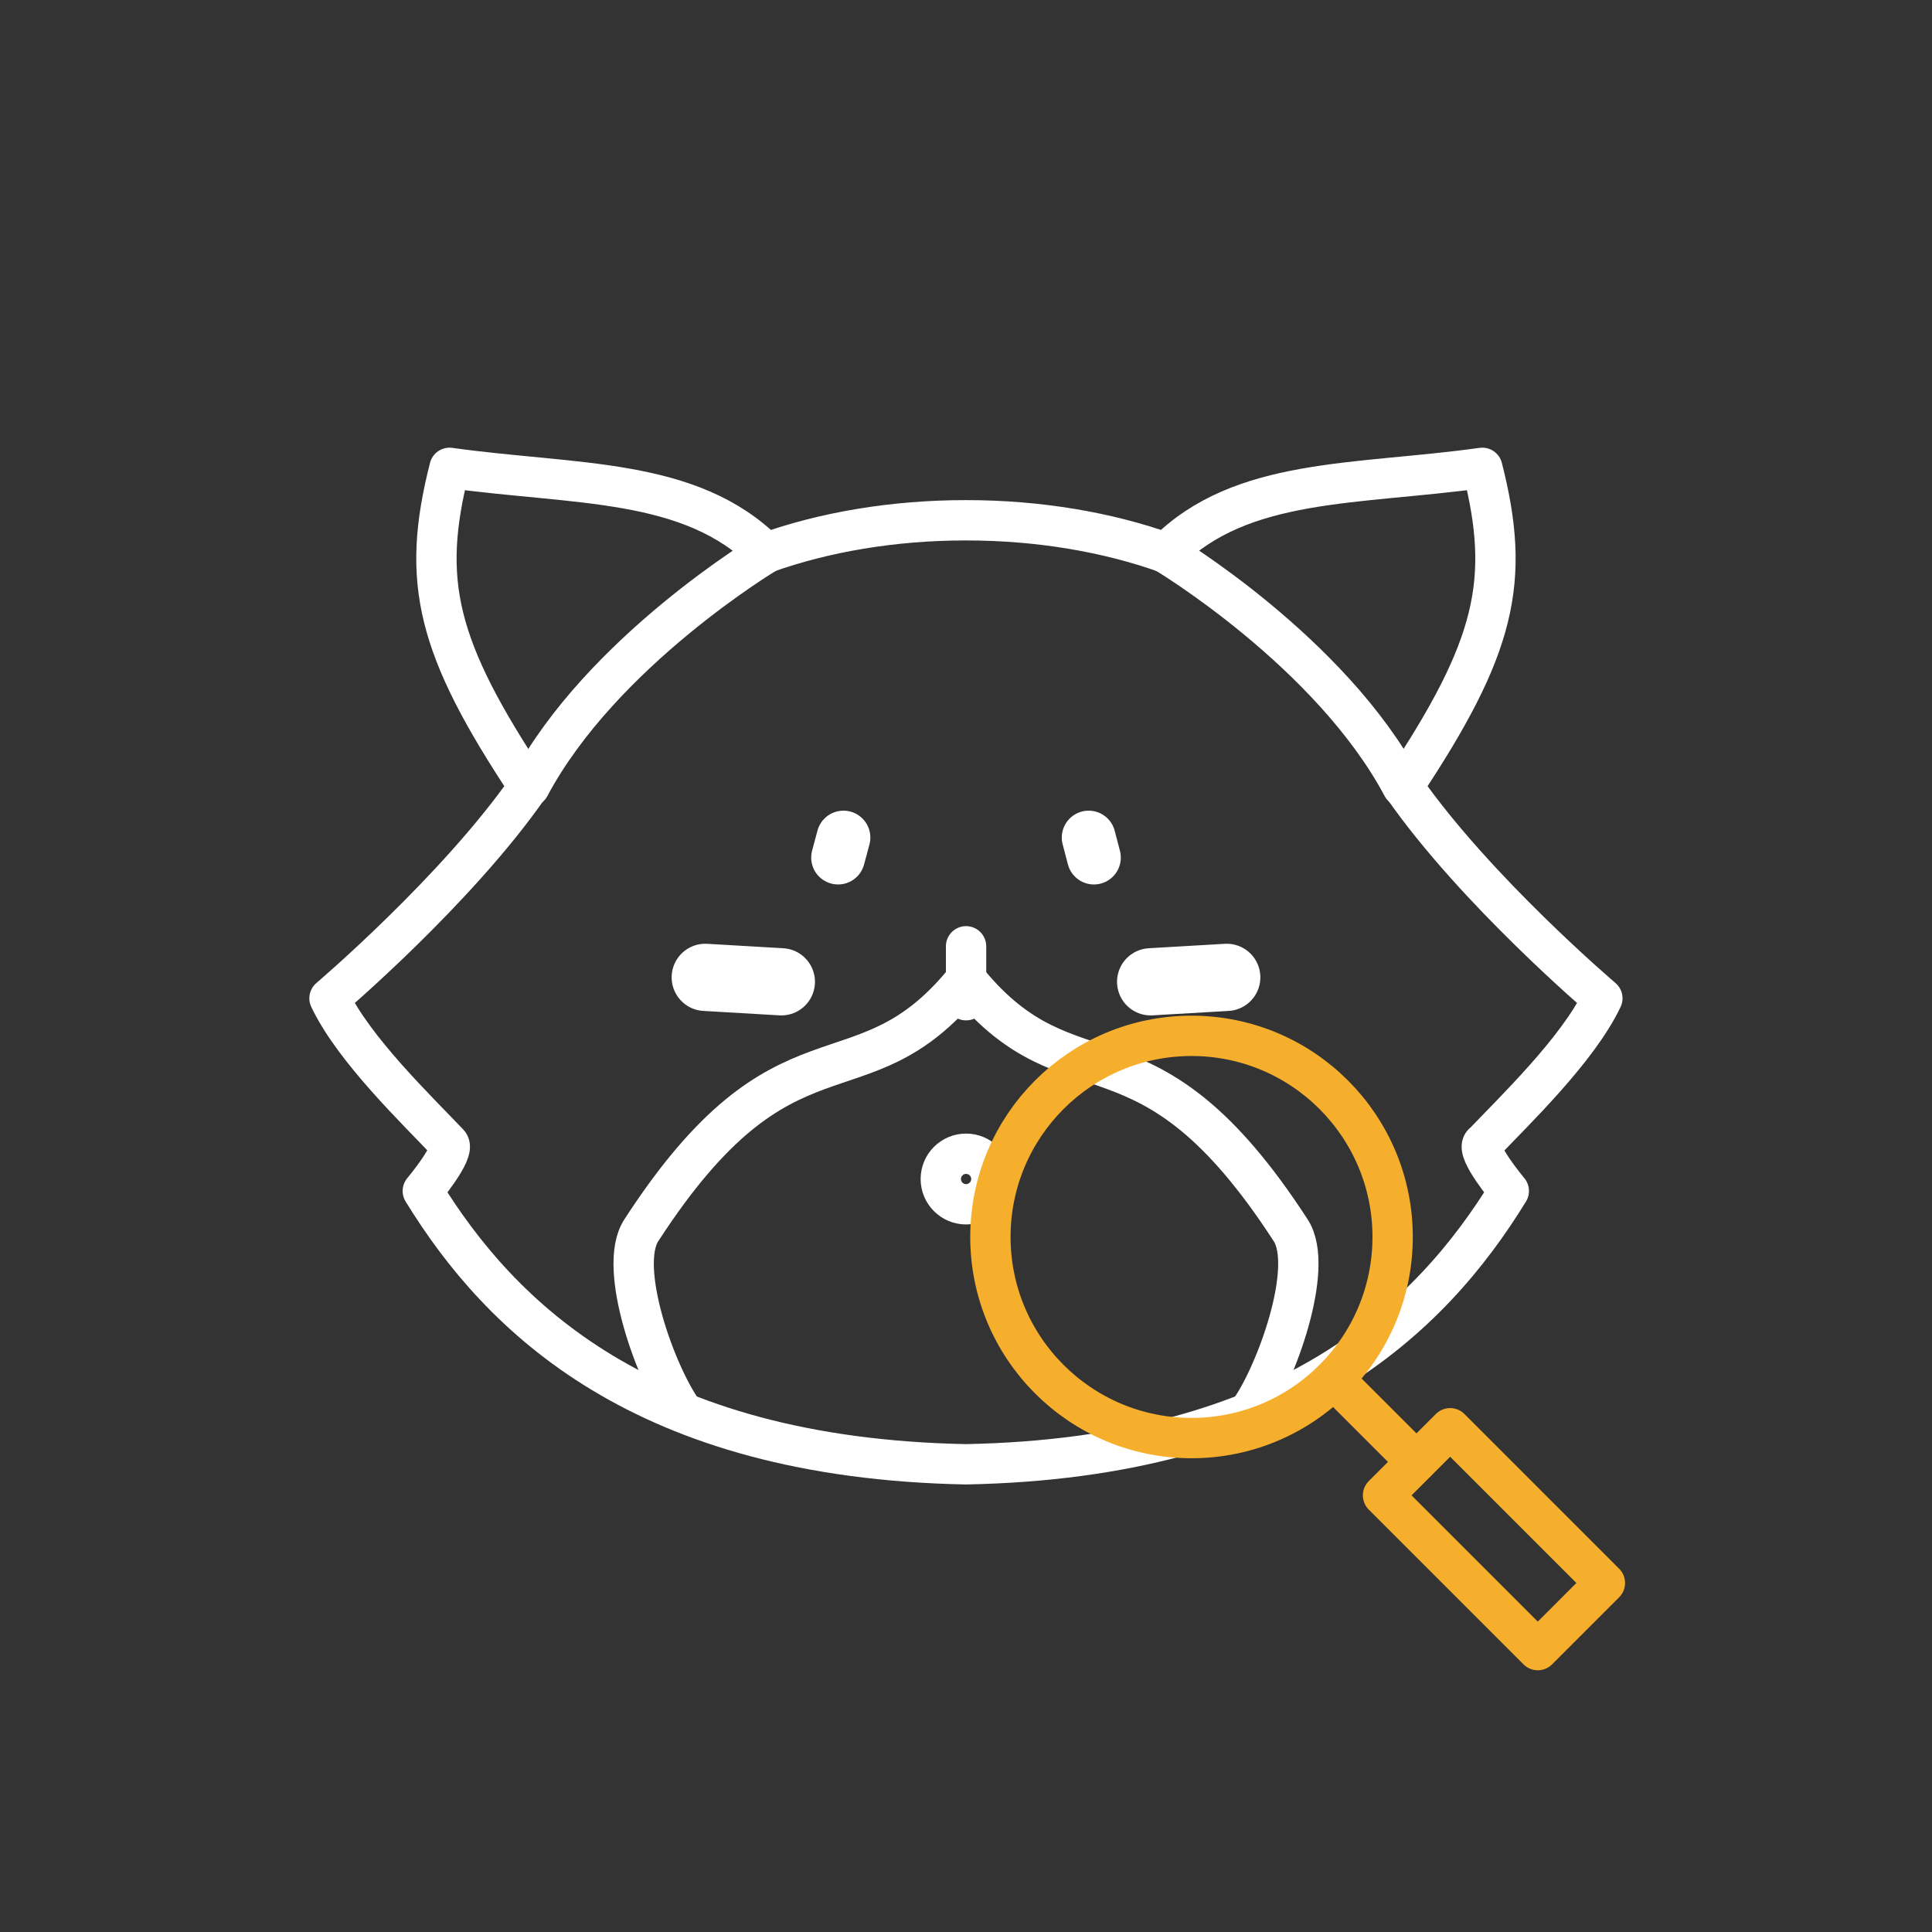<?xml version="1.0" encoding="UTF-8"?>
<svg id="Layer_1" data-name="Layer 1" xmlns="http://www.w3.org/2000/svg" viewBox="0 0 143.71 143.71">
  <rect x="0" y="0" width="143.71" height="143.71" fill="#333333" stroke="none"/>
  <defs>
    <style>
      .cls-1 {
        stroke-width: 5px;
      }

      .cls-1, .cls-2, .cls-3, .cls-4 {
        fill: none;
        stroke-linecap: round;
        stroke-linejoin: round;
      }

      .cls-1, .cls-3, .cls-4 {
        stroke: #fff;
      }

      .cls-2 {
        stroke: #f6ae2d;
      }

      .cls-2, .cls-3 {
        stroke-width: 3px;
      }

      .cls-4 {
        stroke-width: 4px;
      }
    </style>
  </defs>
  <g>
    <path class="cls-3" d="m110.32,85.06c2.28-2.4,7.05-6.97,8.87-10.8,0,0-9.47-8.05-14.82-15.75,6.89-10.36,8.04-15.29,5.89-23.71-9.38,1.31-17.92.68-23.53,6.33-4.33-1.54-9.42-2.43-14.88-2.43s-10.55.89-14.88,2.43c-5.62-5.64-14.15-5.02-23.53-6.33-2.15,8.43-.99,13.36,5.89,23.71-5.35,7.7-14.82,15.75-14.82,15.75,1.82,3.83,6.59,8.39,8.87,10.8.55.58-1.93,3.53-1.93,3.53,5.77,9.4,16.34,19.86,40.39,20.33,24.08-.46,34.63-10.94,40.39-20.33,0,0-2.48-2.95-1.93-3.53Z"/>
    <g>
      <line class="cls-1" x1="91.25" y1="72.7" x2="85.59" y2="73.03"/>
      <line class="cls-1" x1="52.46" y1="72.7" x2="58.12" y2="73.03"/>
    </g>
    <g>
      <line class="cls-4" x1="62.34" y1="63.79" x2="62.74" y2="62.3"/>
      <line class="cls-4" x1="81.37" y1="63.79" x2="80.98" y2="62.3"/>
    </g>
    <g>
      <path class="cls-3" d="m72,73.03c7.78,9.48,13.26,1.9,24.01,18.49,1.81,2.79-1.13,10.78-3.1,13.5"/>
      <path class="cls-3" d="m71.71,73.03c-7.78,9.48-13.26,1.9-24.01,18.49-1.81,2.79,1.13,10.78,3.1,13.5"/>
    </g>
    <line class="cls-3" x1="71.86" y1="70.39" x2="71.86" y2="74.4"/>
    <g>
      <path class="cls-3" d="m86.68,41.12s12.29,7.34,17.64,17.39"/>
      <path class="cls-3" d="m57.03,41.12s-12.29,7.34-17.64,17.39"/>
    </g>
    <circle class="cls-3" cx="71.86" cy="87.7" r="1.88"/>
  </g>
  <g>
    <circle class="cls-2" cx="88.63" cy="92.01" r="14.96"/>
    <rect class="cls-2" x="107.59" y="106.36" width="7.06" height="16.28" transform="translate(-48.41 112.1) rotate(-45)"/>
    <line class="cls-2" x1="99.21" y1="102.59" x2="105.36" y2="108.74"/>
  </g>
</svg>